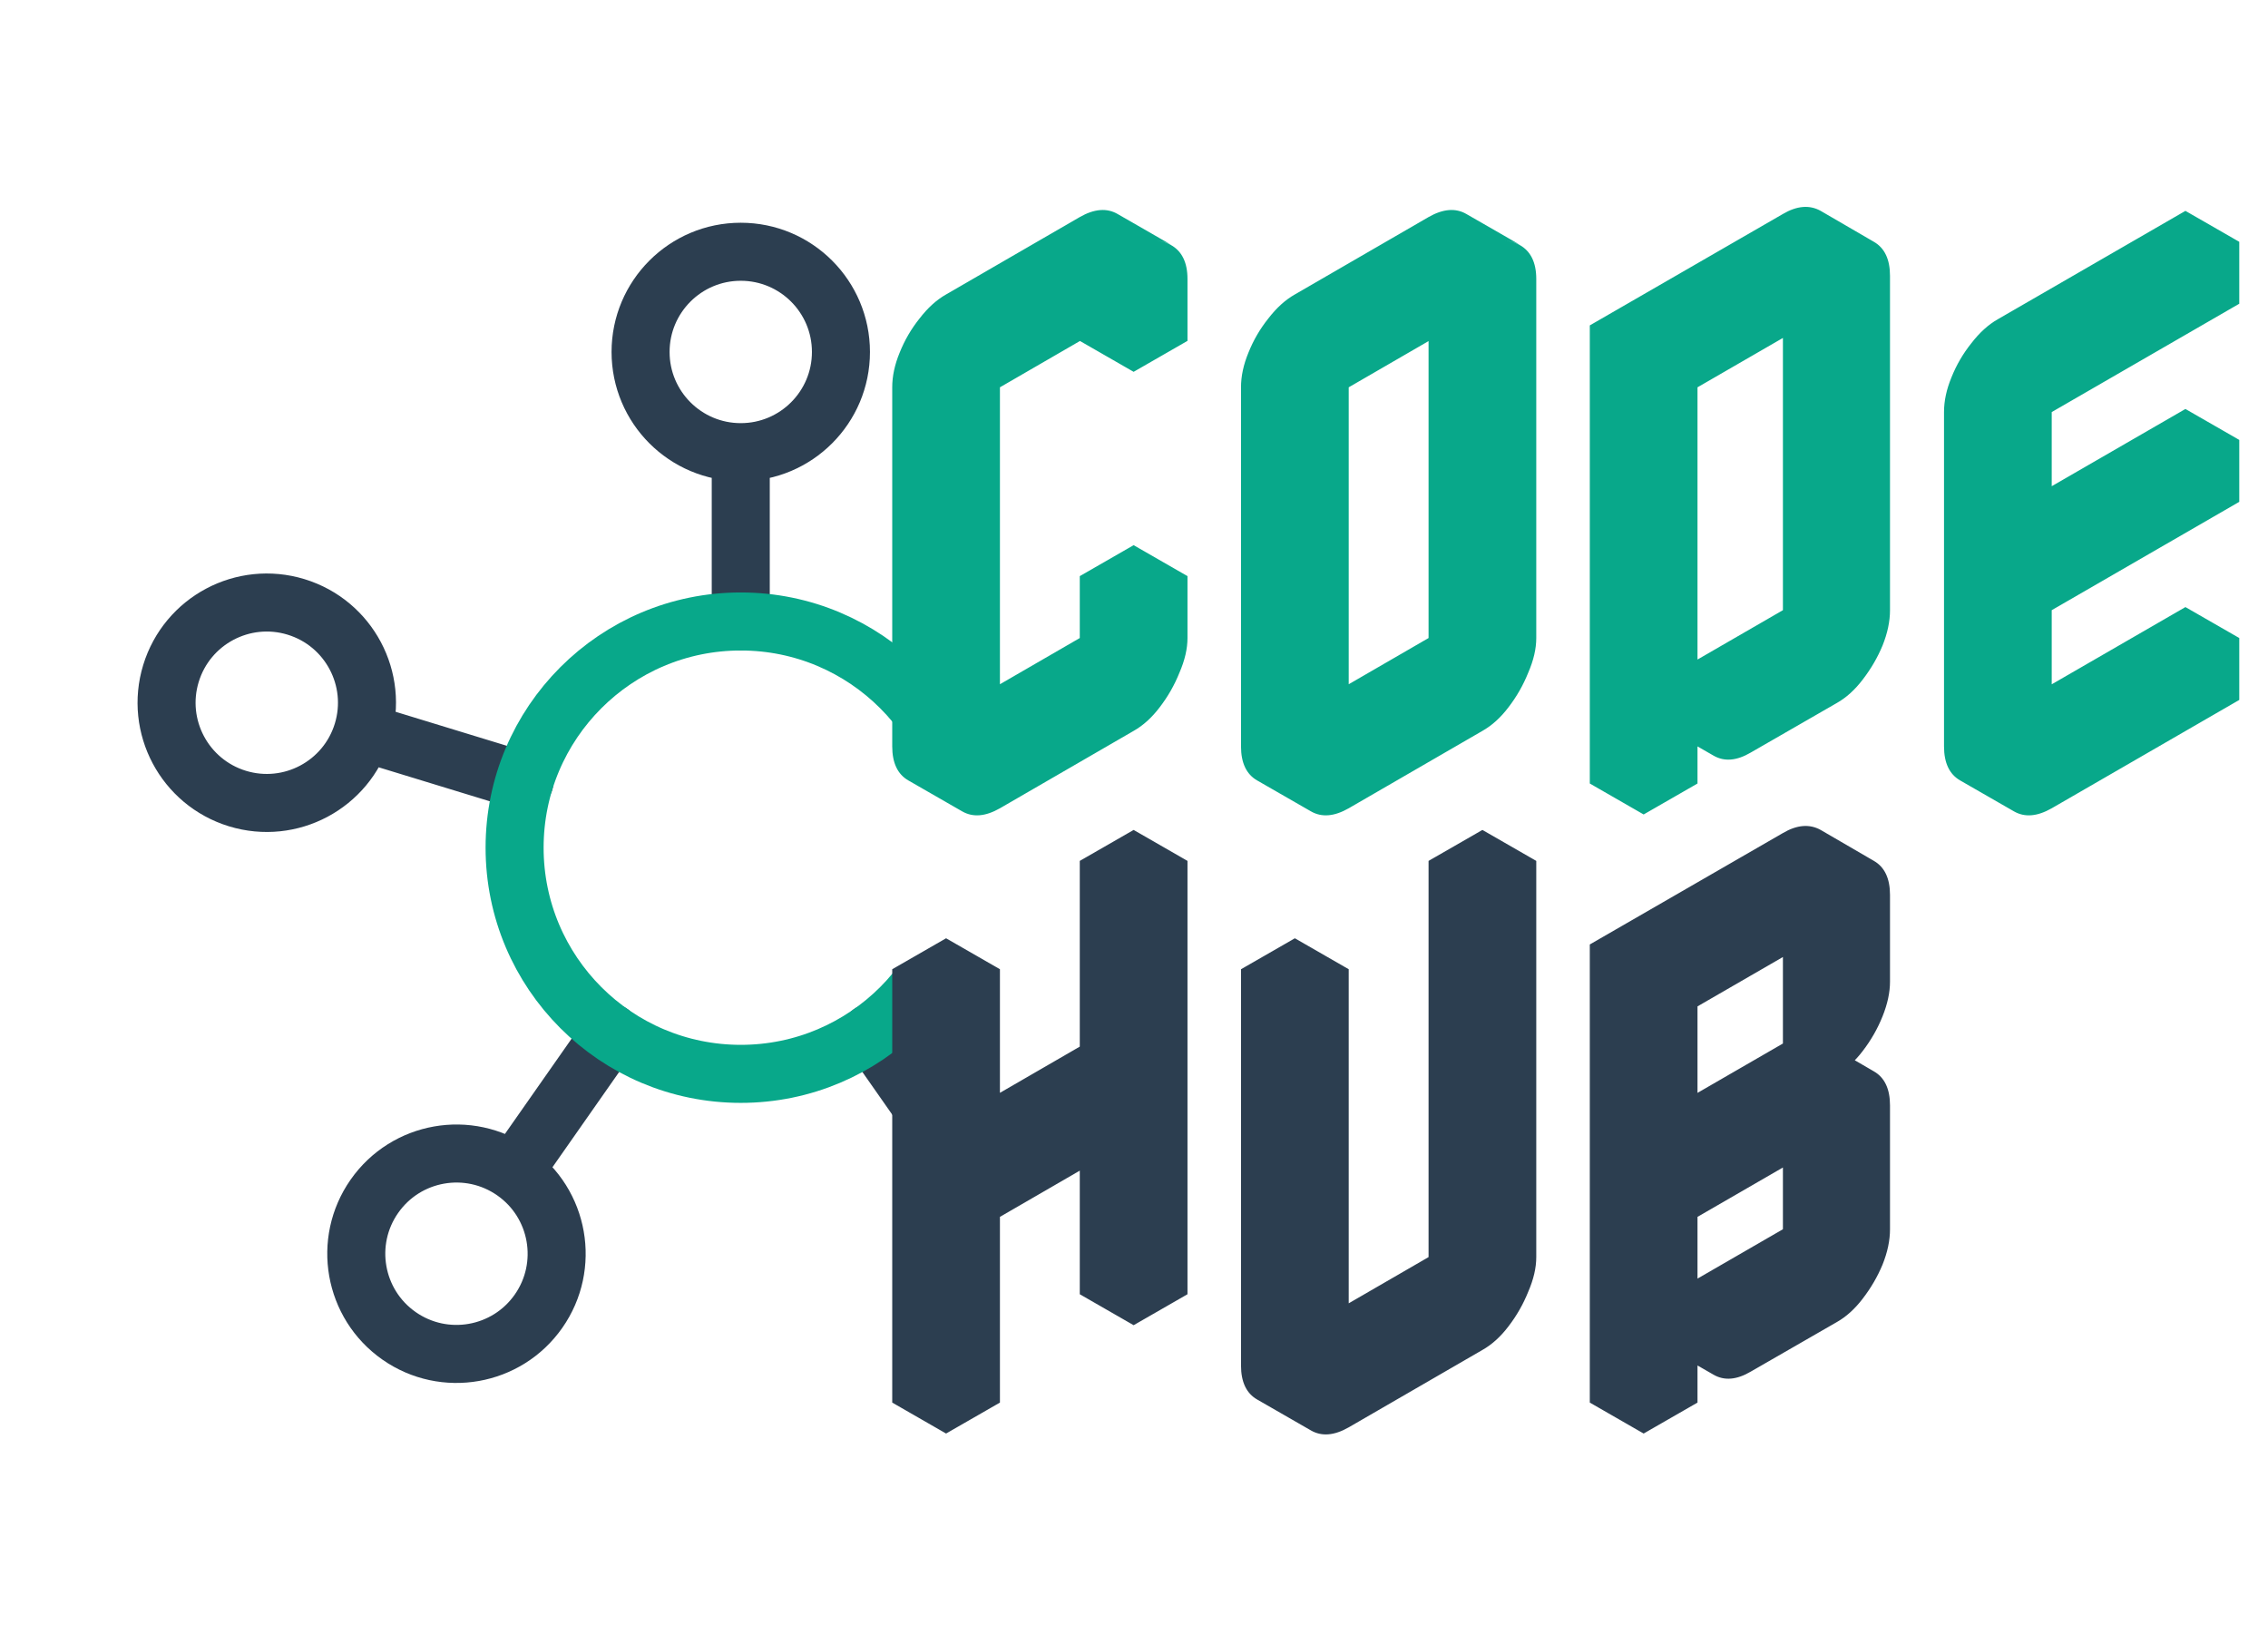 <svg width="469" height="338" viewBox="0 0 469 338" fill="none" xmlns="http://www.w3.org/2000/svg">
<mask id="mask0_33_38" style="mask-type:luminance" maskUnits="userSpaceOnUse" x="0" y="13" width="306" height="306">
<path d="M0 13H306V319H0V13Z" fill="white"/>
</mask>
<g mask="url(#mask0_33_38)">
<mask id="mask1_33_38" style="mask-type:luminance" maskUnits="userSpaceOnUse" x="0" y="13" width="306" height="306">
<path d="M0 13H306V319H0V13Z" fill="white"/>
</mask>
<g mask="url(#mask1_33_38)">
<mask id="mask2_33_38" style="mask-type:alpha" maskUnits="userSpaceOnUse" x="25" y="41" width="160" height="254">
<rect x="25" y="41" width="160" height="254" fill="#D9D9D9"/>
</mask>
<g mask="url(#mask2_33_38)">
<path d="M153.181 93.489V128.498M153.181 93.489C164.623 93.489 173.899 84.213 173.899 72.772C173.899 61.33 164.623 52.054 153.181 52.054C141.74 52.054 132.464 61.33 132.464 72.772C132.464 84.213 141.74 93.489 153.181 93.489Z" stroke="#2C3E50" stroke-width="12" stroke-linecap="round" stroke-linejoin="round"/>
<path d="M231.385 151.356L197.906 161.592M231.385 151.356C234.73 162.298 246.313 168.457 257.254 165.111C268.196 161.766 274.355 150.183 271.009 139.242C267.664 128.3 256.081 122.142 245.14 125.487C234.198 128.832 228.04 140.415 231.385 151.356Z" stroke="#2C3E50" stroke-width="12" stroke-linecap="round" stroke-linejoin="round"/>
<path d="M200.086 242.252L180.006 213.575M200.086 242.252C190.714 248.815 188.436 261.734 194.998 271.106C201.561 280.478 214.48 282.756 223.852 276.194C233.225 269.631 235.503 256.712 228.94 247.34C222.377 237.967 209.458 235.689 200.086 242.252Z" stroke="#2C3E50" stroke-width="12" stroke-linecap="round" stroke-linejoin="round"/>
<path d="M106.277 242.253L126.357 213.576M106.277 242.253C96.904 235.69 83.985 237.968 77.423 247.341C70.86 256.713 73.138 269.632 82.51 276.195C91.883 282.757 104.802 280.479 111.364 271.107C117.927 261.735 115.649 248.815 106.277 242.253Z" stroke="#2C3E50" stroke-width="12" stroke-linecap="round" stroke-linejoin="round"/>
<path d="M74.979 151.357L108.458 161.592M74.979 151.357C78.324 140.415 72.166 128.832 61.224 125.487C50.282 122.142 38.7 128.301 35.354 139.242C32.009 150.184 38.168 161.767 49.109 165.112C60.051 168.457 71.634 162.298 74.979 151.357Z" stroke="#2C3E50" stroke-width="12" stroke-linecap="round" stroke-linejoin="round"/>
<path d="M199.949 175.265C199.949 201.094 179.01 222.033 153.181 222.033C127.353 222.033 106.414 201.094 106.414 175.265C106.414 149.437 127.353 128.498 153.181 128.498C179.01 128.498 199.949 149.437 199.949 175.265Z" stroke="#08A88A" stroke-width="12" stroke-linecap="round" stroke-linejoin="round"/>
</g>
</g>
</g>
<path d="M206.776 67.28L234.424 51.28C237.325 49.573 239.885 49.36 242.104 50.64C244.408 51.92 245.56 54.267 245.56 57.68V70.48L234.424 76.88V64.08L206.776 80.08V154.32L234.424 138.32V125.52L245.56 119.12V131.92C245.56 134.139 245.005 136.528 243.896 139.088C242.872 141.648 241.507 144.037 239.8 146.256C238.179 148.389 236.387 150.011 234.424 151.12L206.776 167.12C203.789 168.827 201.187 169.04 198.968 167.76C196.749 166.48 195.64 164.133 195.64 160.72V86.48C195.64 84.176 196.152 81.787 197.176 79.312C198.2 76.752 199.565 74.405 201.272 72.272C202.979 70.053 204.813 68.389 206.776 67.28ZM245.56 119.12L234.424 125.52L223.288 119.12L234.424 112.72L245.56 119.12ZM234.424 125.52V138.32L223.288 131.92V119.12L234.424 125.52ZM234.424 138.32L206.776 154.32L195.64 147.92L223.288 131.92L234.424 138.32ZM234.424 64.08V76.88L223.288 70.48V57.68L234.424 64.08ZM242.232 50.64C239.928 49.36 237.325 49.573 234.424 51.28L206.776 67.28C204.813 68.389 202.979 70.053 201.272 72.272C199.565 74.405 198.2 76.752 197.176 79.312C196.152 81.787 195.64 84.176 195.64 86.48V160.72C195.64 164.133 196.749 166.48 198.968 167.76L187.832 161.36C185.613 160.08 184.504 157.733 184.504 154.32V80.08C184.504 77.776 185.016 75.387 186.04 72.912C187.064 70.352 188.429 68.005 190.136 65.872C191.843 63.653 193.677 61.989 195.64 60.88L223.288 44.88C226.275 43.173 228.877 42.96 231.096 44.24L242.232 50.64ZM278.901 67.28L306.549 51.28C309.45 49.573 312.01 49.36 314.229 50.64C316.533 51.92 317.685 54.267 317.685 57.68V131.92C317.685 134.139 317.13 136.528 316.021 139.088C314.997 141.648 313.632 144.037 311.925 146.256C310.304 148.389 308.512 150.011 306.549 151.12L278.901 167.12C275.914 168.827 273.312 169.04 271.093 167.76C268.874 166.48 267.765 164.133 267.765 160.72V86.48C267.765 84.176 268.277 81.787 269.301 79.312C270.325 76.752 271.69 74.405 273.397 72.272C275.104 70.053 276.938 68.389 278.901 67.28ZM278.901 154.32L306.549 138.32V64.08L278.901 80.08V154.32ZM306.549 64.08V138.32L295.413 131.92V57.68L306.549 64.08ZM306.549 138.32L278.901 154.32L267.765 147.92L295.413 131.92L306.549 138.32ZM314.357 50.64C312.053 49.36 309.45 49.573 306.549 51.28L278.901 67.28C276.938 68.389 275.104 70.053 273.397 72.272C271.69 74.405 270.325 76.752 269.301 79.312C268.277 81.787 267.765 84.176 267.765 86.48V160.72C267.765 164.133 268.874 166.48 271.093 167.76L259.957 161.36C257.738 160.08 256.629 157.733 256.629 154.32V80.08C256.629 77.776 257.141 75.387 258.165 72.912C259.189 70.352 260.554 68.005 262.261 65.872C263.968 63.653 265.802 61.989 267.765 60.88L295.413 44.88C298.4 43.173 301.002 42.96 303.221 44.24L314.357 50.64ZM379.826 50.64C382.727 48.933 385.287 48.72 387.506 50C389.725 51.28 390.834 53.627 390.834 57.04V126.16C390.834 128.464 390.322 130.896 389.298 133.456C388.274 135.931 386.909 138.277 385.202 140.496C383.581 142.629 381.789 144.251 379.826 145.36L362.034 155.6C359.133 157.307 356.573 157.52 354.354 156.24C352.135 154.96 351.026 152.613 351.026 149.2L379.826 132.56V63.44L351.026 80.08V162L339.89 168.4V73.68L379.826 50.64ZM379.826 63.44V132.56L368.69 126.16V57.04L379.826 63.44ZM379.826 132.56L351.026 149.2L339.89 142.8L368.69 126.16L379.826 132.56ZM351.026 149.2C351.026 152.613 352.135 154.96 354.354 156.24L343.218 149.84C340.999 148.56 339.89 146.213 339.89 142.8L351.026 149.2ZM387.506 50C385.287 48.72 382.727 48.933 379.826 50.64L339.89 73.68L328.754 67.28L368.69 44.24C371.591 42.533 374.194 42.32 376.498 43.6L387.506 50ZM339.89 73.68V168.4L328.754 162V67.28L339.89 73.68ZM413.14 91.6C413.14 89.296 413.652 86.907 414.676 84.432C415.7 81.872 417.065 79.525 418.772 77.392C420.479 75.173 422.313 73.509 424.276 72.4L463.06 50V62.8L424.276 85.2V113.36L463.06 90.96V103.76L424.276 126.16V154.32L463.06 131.92V144.72L424.276 167.12C421.289 168.827 418.687 169.04 416.468 167.76C414.249 166.48 413.14 164.133 413.14 160.72V91.6ZM463.06 131.92L424.276 154.32L413.14 147.92L451.924 125.52L463.06 131.92ZM463.06 90.96L424.276 113.36L413.14 106.96L451.924 84.56L463.06 90.96ZM463.06 50L424.276 72.4C422.313 73.509 420.479 75.173 418.772 77.392C417.065 79.525 415.7 81.872 414.676 84.432C413.652 86.907 413.14 89.296 413.14 91.6V160.72C413.14 164.133 414.249 166.48 416.468 167.76L405.332 161.36C403.113 160.08 402.004 157.733 402.004 154.32V85.2C402.004 82.896 402.516 80.507 403.54 78.032C404.564 75.472 405.929 73.125 407.636 70.992C409.343 68.773 411.177 67.109 413.14 66L451.924 43.6L463.06 50Z" fill="#08A88A"/>
<path d="M206.776 200.4V238.8L234.424 222.8V184.4L245.56 178V267.6L234.424 274V235.6L206.776 251.6V290L195.64 296.4V206.8L206.776 200.4ZM234.424 235.6V274L223.288 267.6V229.2L234.424 235.6ZM245.56 178L234.424 184.4L223.288 178L234.424 171.6L245.56 178ZM234.424 184.4V222.8L223.288 216.4V178L234.424 184.4ZM234.424 222.8L206.776 238.8L195.64 232.4L223.288 216.4L234.424 222.8ZM206.776 200.4L195.64 206.8L184.504 200.4L195.64 194L206.776 200.4ZM195.64 206.8V296.4L184.504 290V200.4L195.64 206.8ZM306.549 279.12L278.901 295.12C275.914 296.827 273.312 297.04 271.093 295.76C268.874 294.48 267.765 292.133 267.765 288.72V206.8L278.901 200.4V282.32L306.549 266.32V184.4L317.685 178V259.92C317.685 262.139 317.13 264.528 316.021 267.088C314.997 269.648 313.632 272.037 311.925 274.256C310.304 276.389 308.512 278.011 306.549 279.12ZM317.685 178L306.549 184.4L295.413 178L306.549 171.6L317.685 178ZM306.549 184.4V266.32L295.413 259.92V178L306.549 184.4ZM306.549 266.32L278.901 282.32L267.765 275.92L295.413 259.92L306.549 266.32ZM278.901 200.4L267.765 206.8L256.629 200.4L267.765 194L278.901 200.4ZM267.765 206.8V288.72C267.765 292.133 268.874 294.48 271.093 295.76L259.957 289.36C257.738 288.08 256.629 285.733 256.629 282.32V200.4L267.765 206.8ZM379.826 178.64C382.727 176.933 385.287 176.72 387.506 178C389.725 179.28 390.834 181.627 390.834 185.04V202.96C390.834 205.179 390.322 207.568 389.298 210.128C388.274 212.688 386.909 215.077 385.202 217.296C383.581 219.429 381.789 221.051 379.826 222.16C382.727 220.453 385.287 220.24 387.506 221.52C389.725 222.8 390.834 225.147 390.834 228.56V254.16C390.834 256.464 390.322 258.896 389.298 261.456C388.274 263.931 386.909 266.277 385.202 268.496C383.581 270.629 381.789 272.251 379.826 273.36L362.034 283.6C359.133 285.307 356.573 285.52 354.354 284.24C352.135 282.96 351.026 280.613 351.026 277.2V290L339.89 296.4V201.68L379.826 178.64ZM379.826 222.16V191.44L351.026 208.08V238.8L379.826 222.16ZM379.826 234.96L351.026 251.6V277.2L379.826 260.56V234.96ZM351.026 277.2C351.026 280.613 352.135 282.96 354.354 284.24L343.218 277.84C340.999 276.56 339.89 274.213 339.89 270.8L351.026 277.2ZM387.506 221.52C385.287 220.24 382.727 220.453 379.826 222.16L368.69 215.76C371.591 214.053 374.194 213.84 376.498 215.12L387.506 221.52ZM379.826 234.96V260.56L368.69 254.16V228.56L379.826 234.96ZM379.826 260.56L351.026 277.2L339.89 270.8L368.69 254.16L379.826 260.56ZM379.826 191.44V222.16L368.69 215.76V185.04L379.826 191.44ZM379.826 222.16L351.026 238.8L339.89 232.4L368.69 215.76L379.826 222.16ZM387.506 178C385.287 176.72 382.727 176.933 379.826 178.64L339.89 201.68L328.754 195.28L368.69 172.24C371.591 170.533 374.194 170.32 376.498 171.6L387.506 178ZM339.89 201.68V296.4L328.754 290V195.28L339.89 201.68Z" fill="#2C3E50"/>
</svg>

